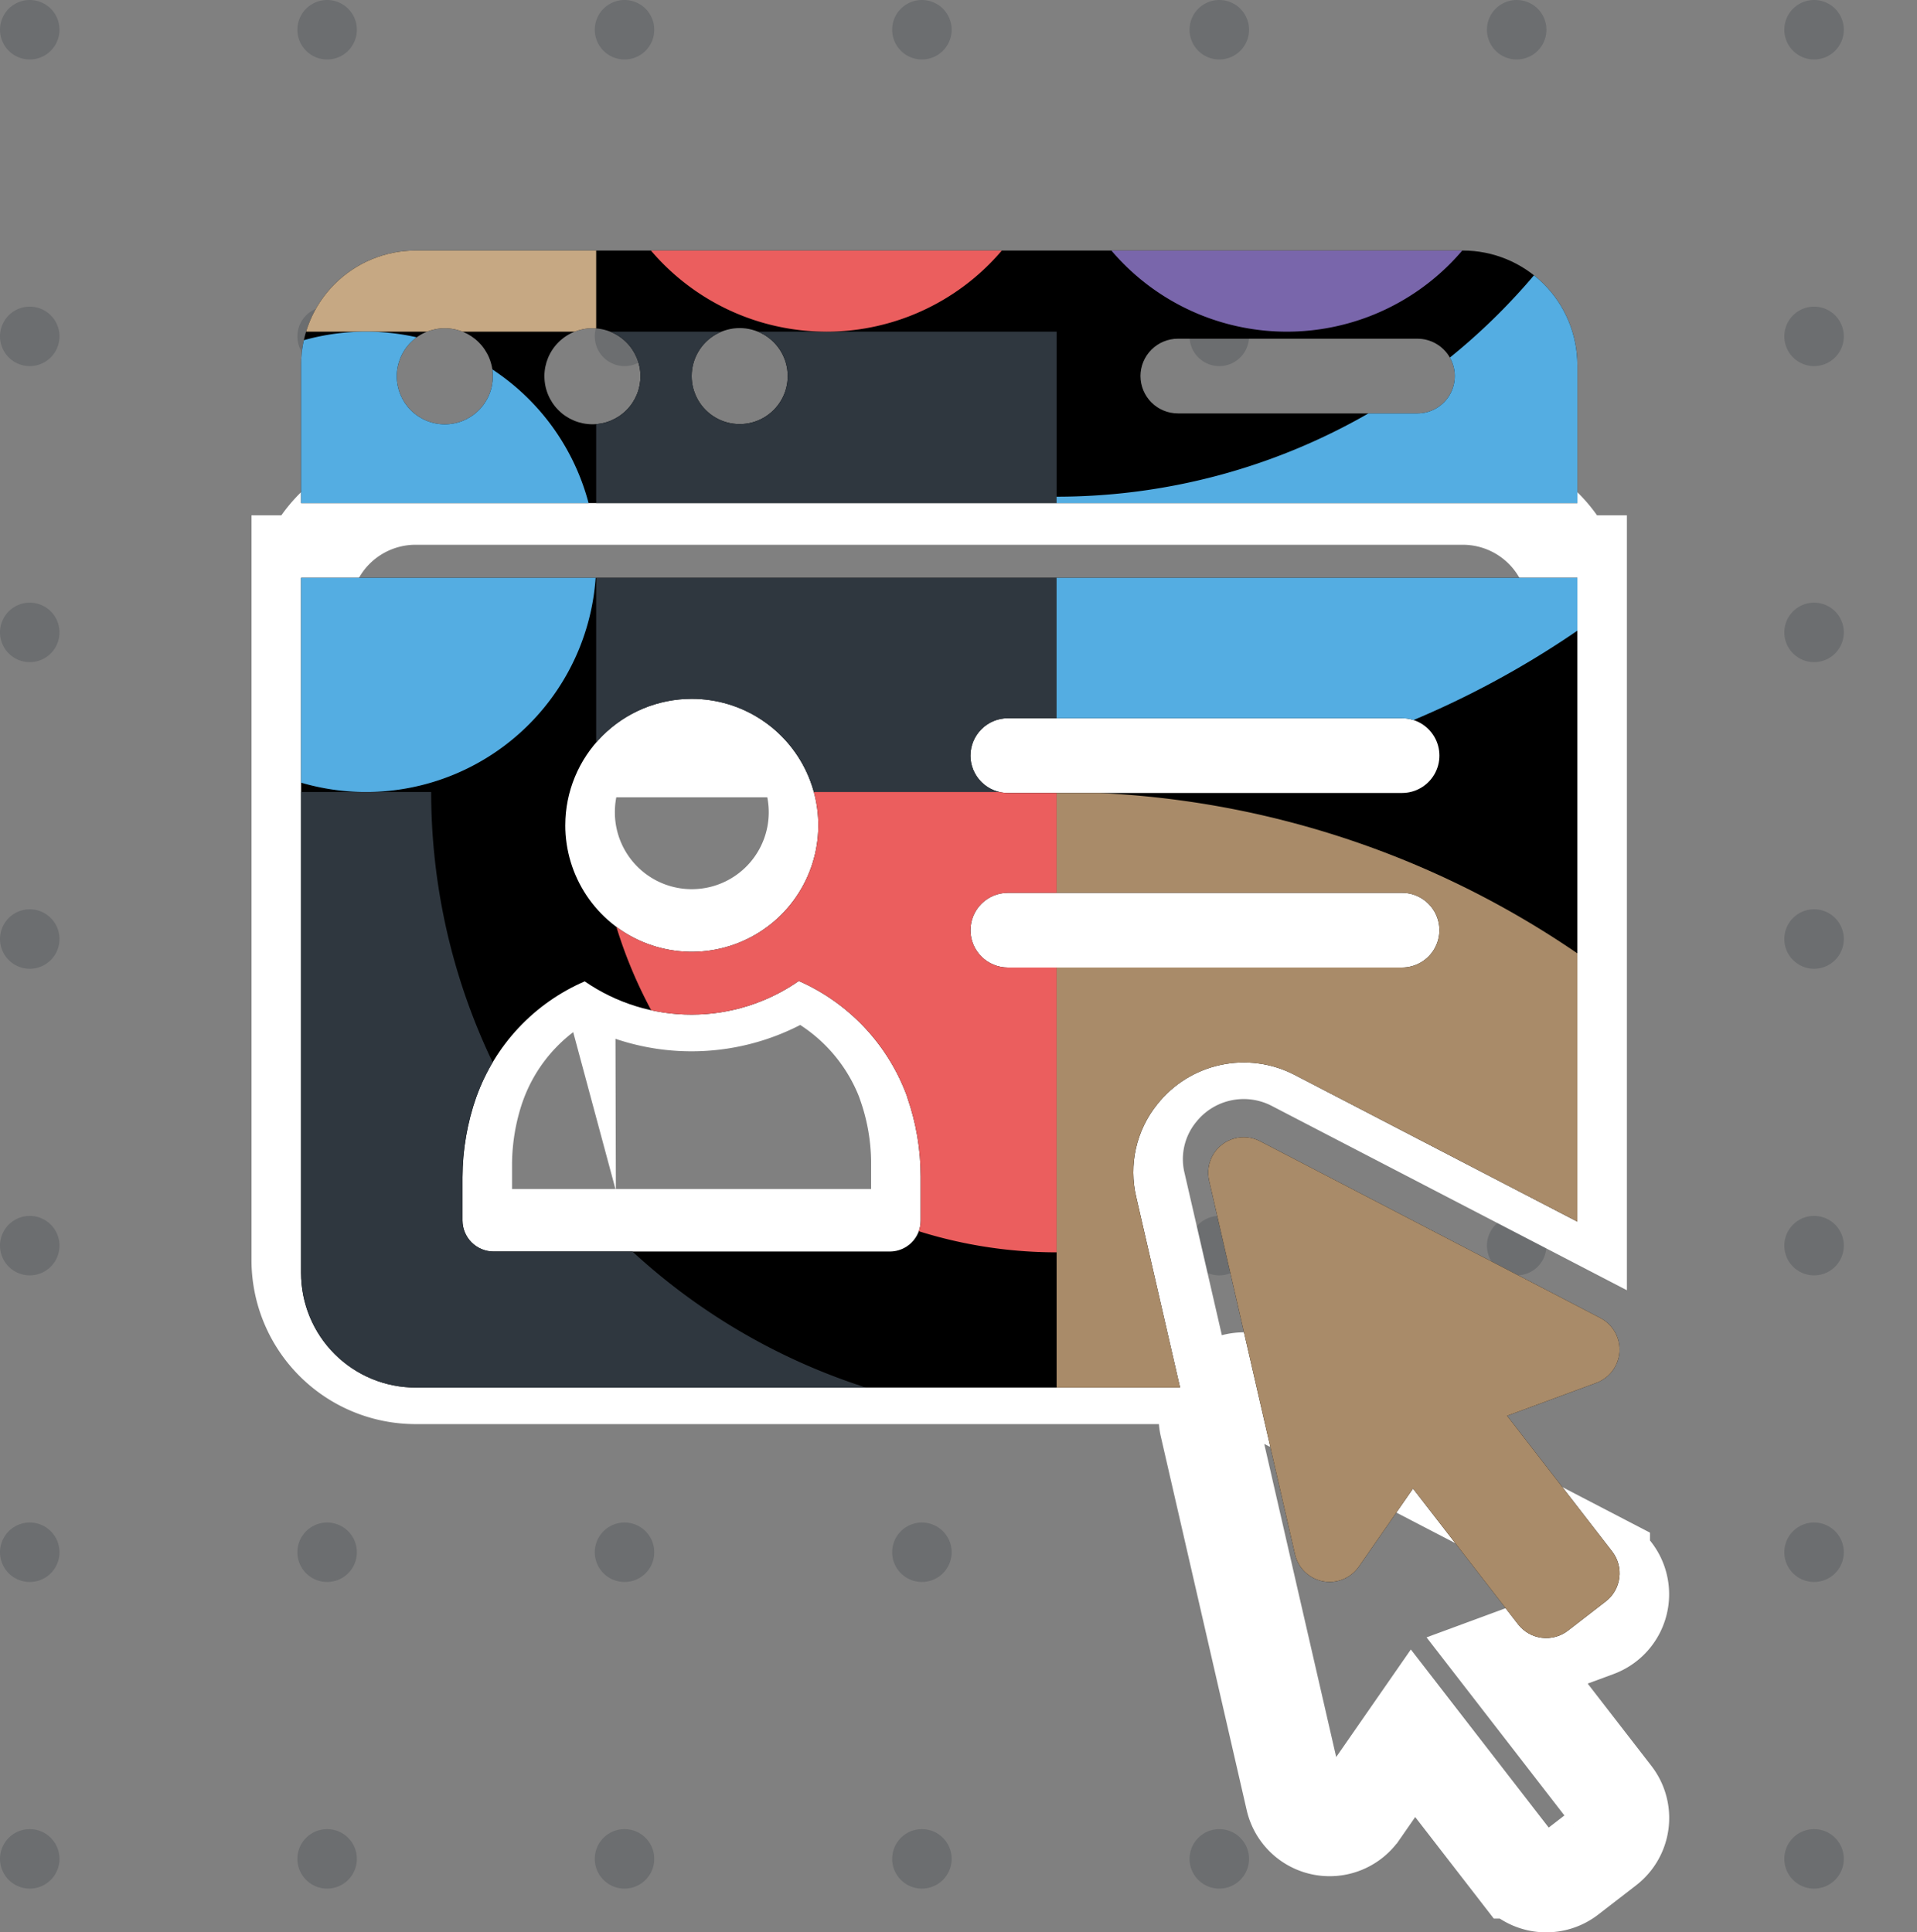 <svg xmlns="http://www.w3.org/2000/svg" xmlns:xlink="http://www.w3.org/1999/xlink" width="96.692" height="97.483" viewBox="0 0 96.692 97.483">
  <rect x="0" y="0" width="96.692" height="97.483" fill="#808080" stroke="none"/>
  <defs>
    <clipPath id="clip-path">
      <path id="Union_7" data-name="Union 7" d="M7074.385,1899.305l-5.3-6.848-2.735,3.941a1.792,1.792,0,0,1-3.218-.62l-4.332-18.854a1.79,1.79,0,0,1,2.571-1.99l17.166,8.92a1.792,1.792,0,0,1-.206,3.271l-4.5,1.66,5.3,6.848a1.792,1.792,0,0,1-.32,2.514l-1.912,1.478a1.791,1.791,0,0,1-2.513-.32Zm-55.6-11.944a5.778,5.778,0,0,1-5.787-5.787v-35.062h64.375v32.479l-14.27-7.408a5.564,5.564,0,0,0-6.919,1.489,5.456,5.456,0,0,0-1.056,4.694l2.207,9.595Zm3.055-14.666a12.394,12.394,0,0,0-.7,4.053v2.187a1.573,1.573,0,0,0,1.565,1.564h20a1.557,1.557,0,0,0,1.546-1.564v-2.207a12.115,12.115,0,0,0-.679-4.014v-.02a10.182,10.182,0,0,0-5.467-5.844,9.484,9.484,0,0,1-10.8.02A10.026,10.026,0,0,0,7021.841,1872.7Zm24.92-8.408a1.89,1.89,0,0,0,1.885,1.885h19.886a1.884,1.884,0,1,0,0-3.769h-19.886A1.889,1.889,0,0,0,7046.761,1864.288Zm-20.434-5.3a6.381,6.381,0,1,0,6.372-6.37A6.375,6.375,0,0,0,7026.327,1858.991Zm20.434-3.506a1.89,1.89,0,0,0,1.885,1.885h19.886a1.885,1.885,0,0,0,0-3.771h-19.886A1.891,1.891,0,0,0,7046.761,1855.485ZM7013,1842.742v-6.954a5.776,5.776,0,0,1,5.787-5.787h52.8a5.776,5.776,0,0,1,5.787,5.787v6.954Zm19.7-6.407a2.422,2.422,0,1,0,4.844,0,2.422,2.422,0,0,0-4.844,0Zm-7.427,0a2.422,2.422,0,1,0,2.413-2.413A2.42,2.42,0,0,0,7025.272,1836.335Zm-7.447,0a2.423,2.423,0,1,0,2.413-2.413A2.421,2.421,0,0,0,7017.825,1836.335Zm37.512,0a1.889,1.889,0,0,0,1.885,1.883h12.083a1.884,1.884,0,1,0,0-3.769h-12.083A1.89,1.89,0,0,0,7055.337,1836.335Z" transform="translate(-6270 3013.13)" fill="#14a0de" stroke="rgba(0,0,0,0)" stroke-miterlimit="10" stroke-width="1"/>
    </clipPath>
  </defs>
  <g id="Group_416" data-name="Group 416" transform="translate(-727.813 -4818.147)">
    <g id="Group_415" data-name="Group 415" transform="translate(-464.52 5574.477) rotate(-90)" opacity="0.25">
      <line id="Line_25" data-name="Line 25" y2="93.692" transform="translate(724.427 1193.833)" fill="none" stroke="#2f373f" stroke-linecap="round" stroke-linejoin="round" stroke-width="3" stroke-dasharray="0 15"/>
      <line id="Line_28" data-name="Line 28" y2="93.692" transform="translate(678.022 1193.833)" fill="none" stroke="#2f373f" stroke-linecap="round" stroke-linejoin="round" stroke-width="3" stroke-dasharray="0 15"/>
      <line id="Line_9" data-name="Line 9" y2="93.692" transform="translate(754.83 1193.833)" fill="none" stroke="#2f373f" stroke-linecap="round" stroke-linejoin="round" stroke-width="3" stroke-dasharray="0 15"/>
      <line id="Line_24" data-name="Line 24" y2="93.692" transform="translate(708.958 1193.833)" fill="none" stroke="#2f373f" stroke-linecap="round" stroke-linejoin="round" stroke-width="3" stroke-dasharray="0 15"/>
      <line id="Line_27" data-name="Line 27" y2="93.692" transform="translate(662.554 1193.833)" fill="none" stroke="#2f373f" stroke-linecap="round" stroke-linejoin="round" stroke-width="3" stroke-dasharray="0 15"/>
      <line id="Line_26" data-name="Line 26" y2="93.692" transform="translate(739.361 1193.833)" fill="none" stroke="#2f373f" stroke-linecap="round" stroke-linejoin="round" stroke-width="3" stroke-dasharray="0 15"/>
      <line id="Line_29" data-name="Line 29" y2="93.692" transform="translate(693.49 1193.833)" fill="none" stroke="#2f373f" stroke-linecap="round" stroke-linejoin="round" stroke-width="3" stroke-dasharray="0 15"/>
    </g>
    <path id="Union_8" data-name="Union 8" d="M7074.385,1899.305l-5.3-6.848-2.735,3.941a1.792,1.792,0,0,1-3.218-.62l-4.332-18.854a1.79,1.79,0,0,1,2.571-1.99l17.166,8.92a1.792,1.792,0,0,1-.206,3.271l-4.5,1.66,5.3,6.848a1.792,1.792,0,0,1-.32,2.514l-1.912,1.478a1.791,1.791,0,0,1-2.513-.32Zm-55.6-24.945a5.776,5.776,0,0,1-5.787-5.787v-35.06h.461a5.777,5.777,0,0,1,5.326-3.513h52.8a5.776,5.776,0,0,1,5.326,3.513h.461v32.479l-14.27-7.408a5.564,5.564,0,0,0-6.919,1.489,5.452,5.452,0,0,0-1.056,4.693l2.207,9.595Zm3.055-14.664a12.391,12.391,0,0,0-.7,4.051v2.187a1.575,1.575,0,0,0,1.565,1.565h20a1.558,1.558,0,0,0,1.546-1.565v-2.2a12.117,12.117,0,0,0-.679-4.016v-.018a10.177,10.177,0,0,0-5.467-5.844,9.48,9.48,0,0,1-10.8.018A10.035,10.035,0,0,0,7021.841,1859.7Zm24.92-8.408a1.89,1.89,0,0,0,1.885,1.885h19.886a1.885,1.885,0,1,0,0-3.77h-19.886A1.891,1.891,0,0,0,7046.761,1851.288Zm-20.434-5.3a6.381,6.381,0,1,0,11.869-3.25h-10.978A6.333,6.333,0,0,0,7026.327,1845.992Zm22.319-1.62h19.886a1.894,1.894,0,0,0,1.868-1.629h-23.622A1.892,1.892,0,0,0,7048.646,1844.371Z" transform="translate(-6270 3013.13)" fill="none" stroke="#fff" stroke-miterlimit="10" stroke-width="5"/>
    <g id="Mask_Group_248" data-name="Mask Group 248" transform="translate(0 -12.345)" clip-path="url(#clip-path)">
      <g id="Group_414" data-name="Group 414" transform="translate(734.661 4824.002)">
        <rect id="Rectangle_160" data-name="Rectangle 160" width="278.678" height="93.257" transform="translate(0 -0.001)"/>
        <rect id="Rectangle_155" data-name="Rectangle 155" width="23.223" height="23.223" transform="translate(162.562 23.222)" fill="#eb5e5e"/>
        <rect id="Rectangle_156" data-name="Rectangle 156" width="23.223" height="23.223" transform="translate(139.339 -0.001)" fill="#a98b69"/>
        <rect id="Rectangle_157" data-name="Rectangle 157" width="23.223" height="23.223" transform="translate(0 -0.001)" fill="#c6a883"/>
        <rect id="Rectangle_158" data-name="Rectangle 158" width="23.223" height="23.223" transform="translate(23.223 23.222)" fill="#2f373f"/>
        <g id="Group_128" data-name="Group 128" transform="translate(0 -0.001)">
          <g id="Group_130" data-name="Group 130" transform="translate(0 0)">
            <path id="Path_157" data-name="Path 157" d="M238.029,23.223h0A11.612,11.612,0,1,1,249.64,11.612a11.612,11.612,0,0,1-11.612,11.612" transform="translate(-203.194 0)" fill="#eb5e5e"/>
            <path id="Path_158" data-name="Path 158" d="M464.446,23.223h0a11.612,11.612,0,1,1,11.612-11.612,11.612,11.612,0,0,1-11.612,11.612" transform="translate(-406.388 0)" fill="#7966ab"/>
            <path id="Path_159" data-name="Path 159" d="M11.612,249.639h0a11.612,11.612,0,1,1,11.612-11.612,11.612,11.612,0,0,1-11.612,11.612" transform="translate(0 -203.193)" fill="#54ade2"/>
            <path id="Path_160" data-name="Path 160" d="M1608.14,23.223h-23.223V0h0A23.223,23.223,0,0,1,1608.14,23.223Z" transform="translate(-1422.355 0)" fill="#c6a883"/>
            <path id="Path_161" data-name="Path 161" d="M2060.973,682.805v23.223H2037.75A23.223,23.223,0,0,1,2060.973,682.805Z" transform="translate(-1828.742 -612.771)" fill="#c93a1e"/>
            <path id="Path_162" data-name="Path 162" d="M2490.585,3.555h23.223V26.778h0A23.223,23.223,0,0,1,2490.585,3.555Z" transform="translate(-2235.13 -3.19)" fill="#f5bb98"/>
            <path id="Path_163" data-name="Path 163" d="M2264.167,3.555h23.223V26.778A23.223,23.223,0,0,1,2264.167,3.555Z" transform="translate(-2031.935 -3.19)" fill="#54ade2"/>
            <path id="Path_164" data-name="Path 164" d="M2490.587,229.972h23.223V253.2A23.223,23.223,0,0,1,2490.587,229.972Z" transform="translate(-2235.132 -206.384)" fill="#54ade2"/>
            <path id="Path_165" data-name="Path 165" d="M2264.168,229.972h23.223V253.2A23.223,23.223,0,0,1,2264.168,229.972Z" transform="translate(-2031.936 -206.384)" fill="#c6a883"/>
            <path id="Path_166" data-name="Path 166" d="M226.417,452.833H249.64v23.223A23.223,23.223,0,0,1,226.417,452.833Z" transform="translate(-203.194 -406.387)" fill="#eb5e5e"/>
            <path id="Path_167" data-name="Path 167" d="M499.28,499.279H452.834V452.833a46.446,46.446,0,0,1,46.446,46.446Z" transform="translate(-406.388 -406.387)" fill="#a98b69"/>
            <path id="Path_168" data-name="Path 168" d="M1857.78,3.555V50h-46.446A46.446,46.446,0,0,1,1857.78,3.555Z" transform="translate(-1625.549 -3.19)" fill="#c6a883"/>
            <path id="Path_169" data-name="Path 169" d="M1358.5,452.833h46.446v46.446A46.446,46.446,0,0,1,1358.5,452.833Z" transform="translate(-1219.161 -406.387)" fill="#7966ab"/>
            <path id="Path_170" data-name="Path 170" d="M905.667,23.223h0A23.223,23.223,0,0,0,928.89,46.446h23.223V0H928.89a23.223,23.223,0,0,0-23.223,23.223" transform="translate(-812.774 0)" fill="#eb5e5e"/>
            <path id="Path_171" data-name="Path 171" d="M2264.167,456.389h0v23.223a23.223,23.223,0,0,1,23.223,23.223h23.223a46.447,46.447,0,0,0-46.447-46.446" transform="translate(-2031.935 -409.578)" fill="#7966ab"/>
            <path id="Path_172" data-name="Path 172" d="M905.667,452.833h0v23.223a23.223,23.223,0,0,1,23.223,23.223h23.223a46.446,46.446,0,0,0-46.446-46.446" transform="translate(-812.774 -406.387)" fill="#c6a883"/>
            <path id="Path_173" data-name="Path 173" d="M1811.333,502.835h14.9a31.548,31.548,0,0,1,31.548-31.548v-14.9a46.446,46.446,0,0,0-46.446,46.446" transform="translate(-1625.548 -409.578)" fill="#eb5e5e"/>
            <path id="Path_174" data-name="Path 174" d="M46.446,499.279h0v-14.9A31.548,31.548,0,0,1,14.9,452.833H0a46.446,46.446,0,0,0,46.446,46.446" transform="translate(0 -406.387)" fill="#2f373f"/>
            <path id="Path_175" data-name="Path 175" d="M499.28,0h-14.9a31.548,31.548,0,0,1-31.548,31.548v14.9A46.446,46.446,0,0,0,499.28,0" transform="translate(-406.388 0)" fill="#54ade2"/>
          </g>
        </g>
      </g>
    </g>
  </g>
</svg>
